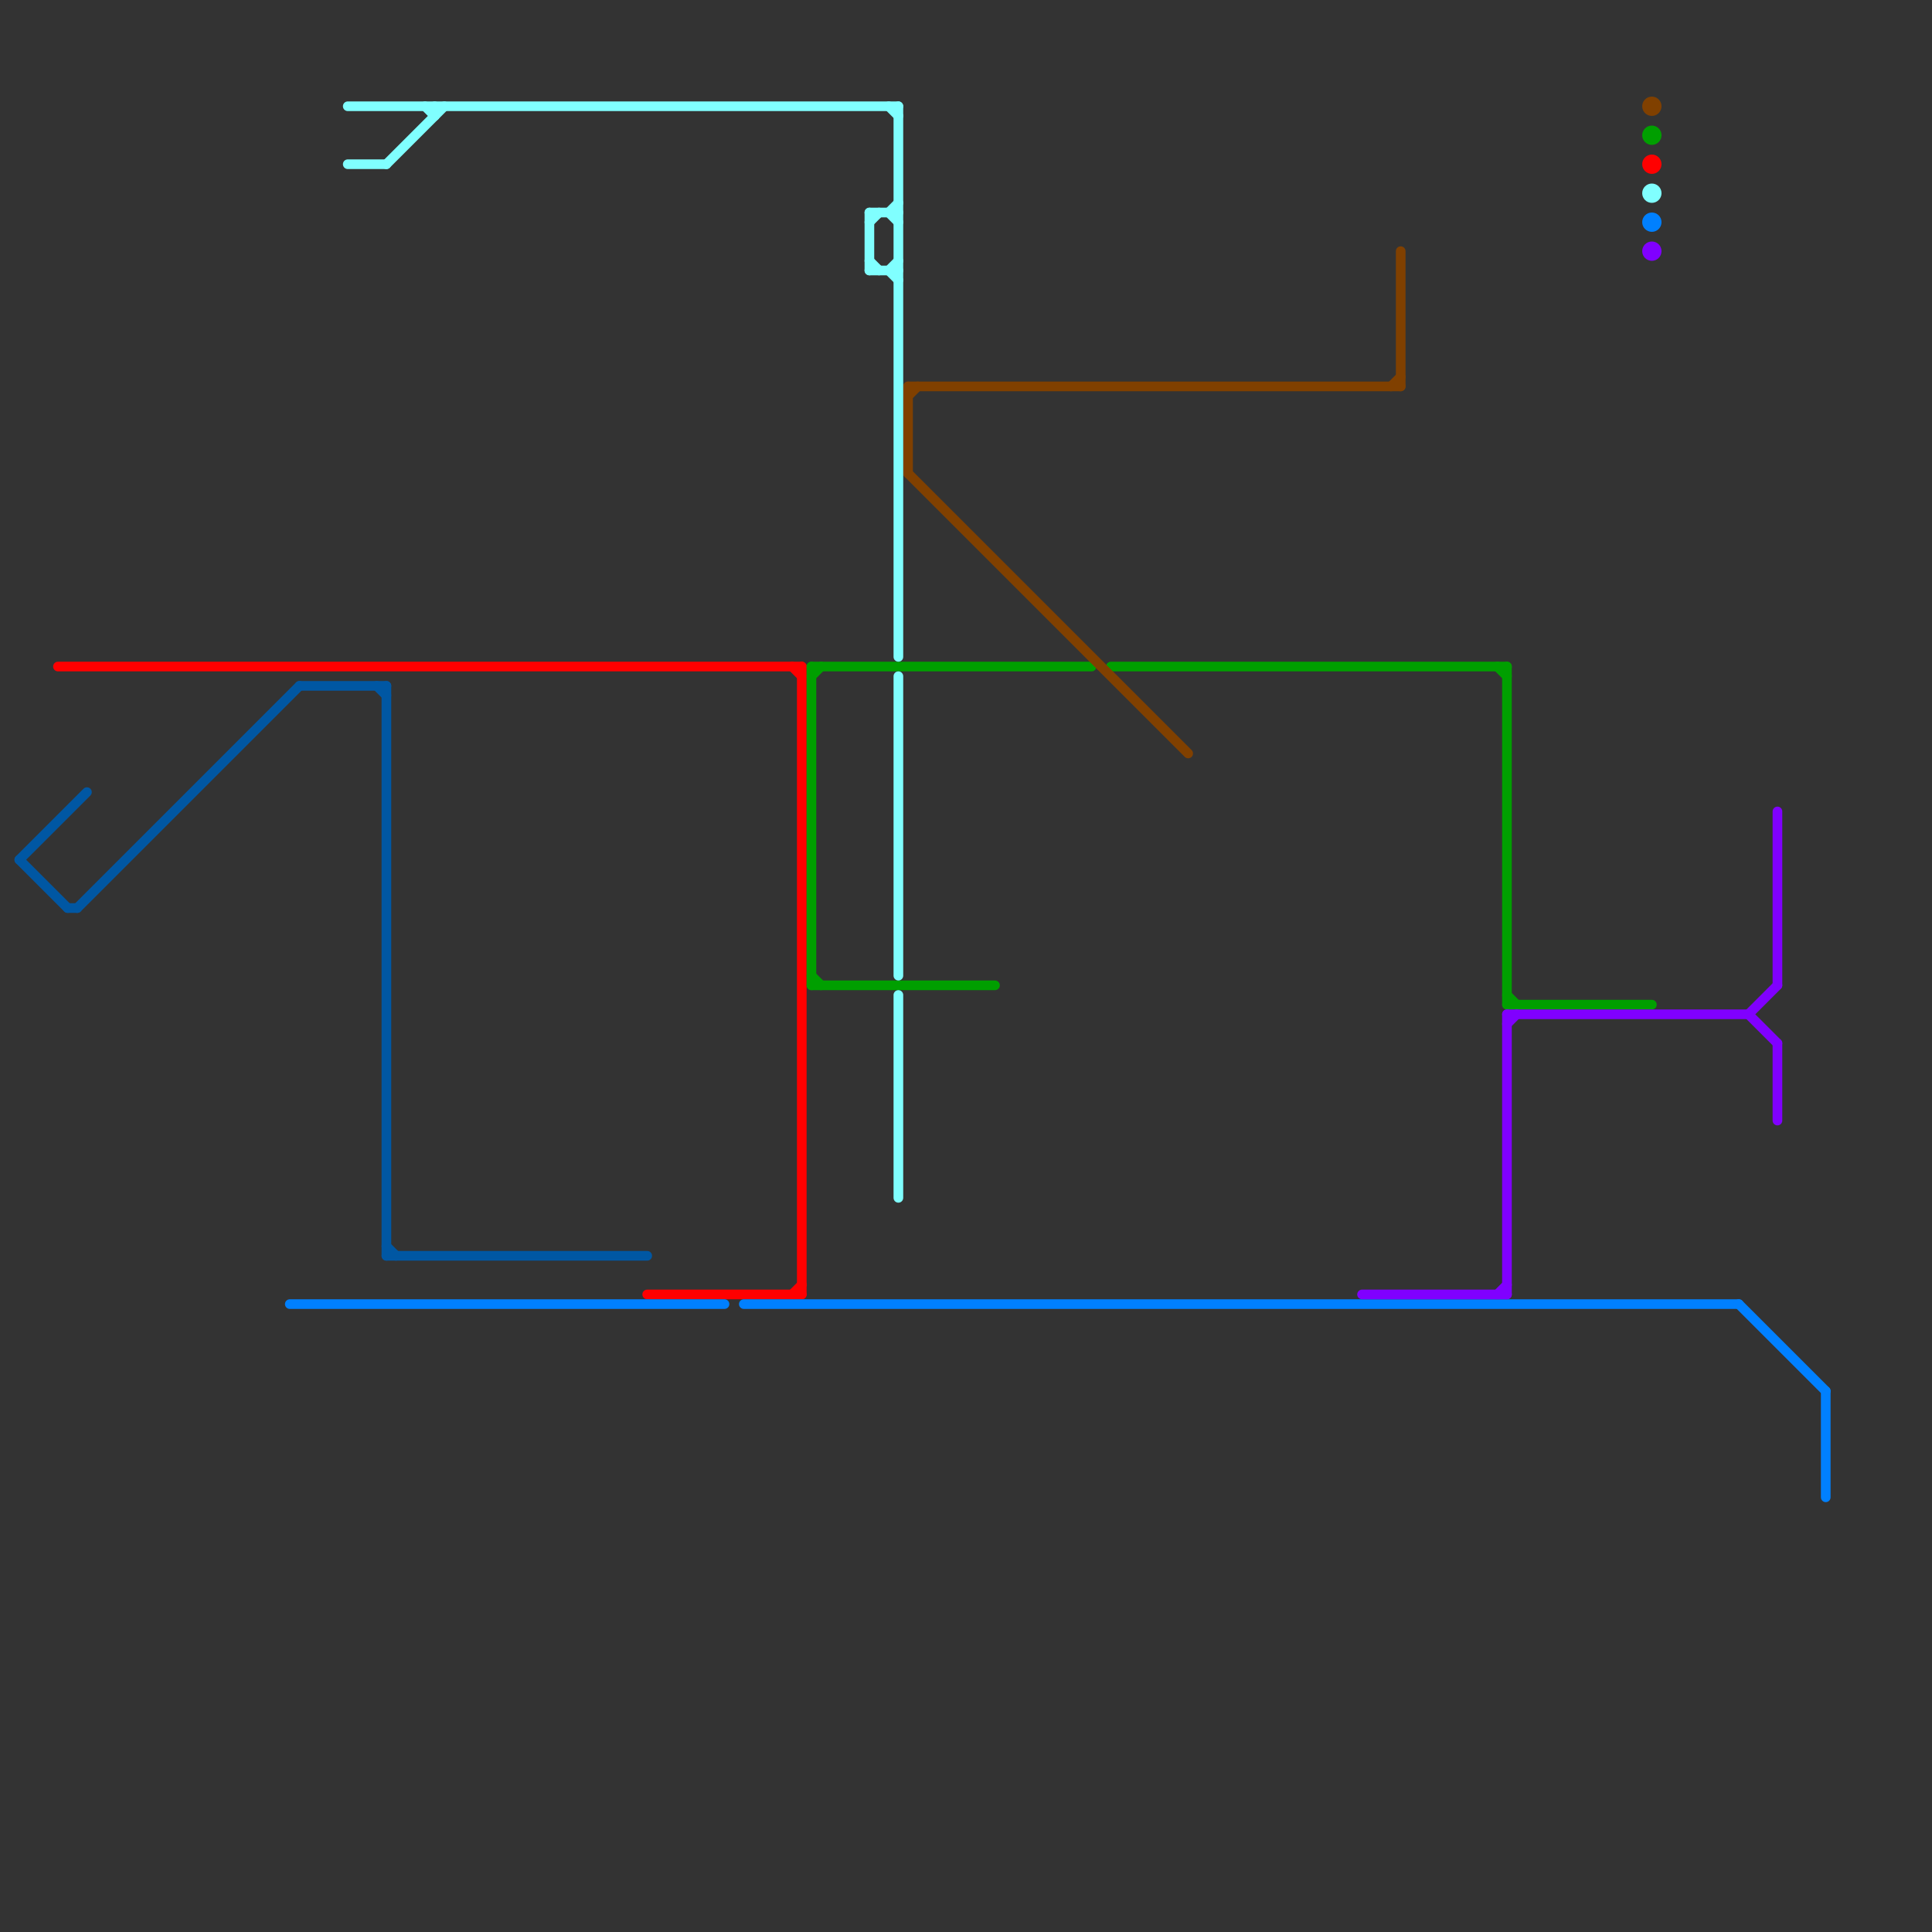 
<svg version="1.1" xmlns="http://www.w3.org/2000/svg" viewBox="0 0 200 200">
<rect x="0" y="0" width="200" height="200" fill="#333333" stroke="none"/>
<style>text { font: 1px Helvetica; font-weight: 600; white-space: pre; dominant-baseline: central; } line { stroke-width: 1; fill: none; stroke-linecap: round; stroke-linejoin: round; } .c0 { stroke: #ff0000 } .c1 { stroke: #0057a3 } .c2 { stroke: #009f00 } .c3 { stroke: #0080ff } .c4 { stroke: #804000 } .c5 { stroke: #8000ff } .c6 { stroke: #80ffff }</style><defs><g id="wm-xf"><circle r="1.2" fill="#000"/><circle r="0.9" fill="#fff"/><circle r="0.6" fill="#000"/><circle r="0.3" fill="#fff"/></g><g id="wm"><circle r="0.6" fill="#000"/><circle r="0.3" fill="#fff"/></g></defs><line class="c0" x1="82" y1="69" x2="83" y2="70"/><line class="c0" x1="82" y1="134" x2="83" y2="133"/><line class="c0" x1="83" y1="69" x2="83" y2="134"/><line class="c0" x1="67" y1="134" x2="83" y2="134"/><line class="c0" x1="6" y1="69" x2="83" y2="69"/><circle cx="171" cy="17" r="1" fill="#ff0000" /><line class="c1" x1="2" y1="89" x2="9" y2="82"/><line class="c1" x1="40" y1="129" x2="41" y2="130"/><line class="c1" x1="40" y1="130" x2="67" y2="130"/><line class="c1" x1="31" y1="71" x2="40" y2="71"/><line class="c1" x1="2" y1="89" x2="7" y2="94"/><line class="c1" x1="7" y1="94" x2="8" y2="94"/><line class="c1" x1="8" y1="94" x2="31" y2="71"/><line class="c1" x1="40" y1="71" x2="40" y2="130"/><line class="c1" x1="39" y1="71" x2="40" y2="72"/><line class="c2" x1="84" y1="69" x2="113" y2="69"/><line class="c2" x1="115" y1="69" x2="156" y2="69"/><line class="c2" x1="156" y1="69" x2="156" y2="104"/><line class="c2" x1="84" y1="101" x2="85" y2="102"/><line class="c2" x1="84" y1="102" x2="103" y2="102"/><line class="c2" x1="156" y1="103" x2="157" y2="104"/><line class="c2" x1="155" y1="69" x2="156" y2="70"/><line class="c2" x1="156" y1="104" x2="171" y2="104"/><line class="c2" x1="84" y1="70" x2="85" y2="69"/><line class="c2" x1="84" y1="69" x2="84" y2="102"/><circle cx="171" cy="14" r="1" fill="#009f00" /><line class="c3" x1="77" y1="135" x2="180" y2="135"/><line class="c3" x1="30" y1="135" x2="75" y2="135"/><line class="c3" x1="189" y1="144" x2="189" y2="155"/><line class="c3" x1="180" y1="135" x2="189" y2="144"/><circle cx="171" cy="23" r="1" fill="#0080ff" /><line class="c4" x1="94" y1="40" x2="94" y2="49"/><line class="c4" x1="94" y1="41" x2="95" y2="40"/><line class="c4" x1="144" y1="40" x2="145" y2="39"/><line class="c4" x1="145" y1="26" x2="145" y2="40"/><line class="c4" x1="94" y1="49" x2="123" y2="78"/><line class="c4" x1="94" y1="40" x2="145" y2="40"/><circle cx="171" cy="11" r="1" fill="#804000" /><line class="c5" x1="156" y1="105" x2="181" y2="105"/><line class="c5" x1="184" y1="108" x2="184" y2="116"/><line class="c5" x1="184" y1="84" x2="184" y2="102"/><line class="c5" x1="181" y1="105" x2="184" y2="102"/><line class="c5" x1="181" y1="105" x2="184" y2="108"/><line class="c5" x1="156" y1="106" x2="157" y2="105"/><line class="c5" x1="141" y1="134" x2="156" y2="134"/><line class="c5" x1="155" y1="134" x2="156" y2="133"/><line class="c5" x1="156" y1="105" x2="156" y2="134"/><circle cx="171" cy="26" r="1" fill="#8000ff" /><line class="c6" x1="36" y1="17" x2="40" y2="17"/><line class="c6" x1="90" y1="27" x2="91" y2="28"/><line class="c6" x1="36" y1="11" x2="93" y2="11"/><line class="c6" x1="93" y1="11" x2="93" y2="68"/><line class="c6" x1="92" y1="28" x2="93" y2="27"/><line class="c6" x1="92" y1="11" x2="93" y2="12"/><line class="c6" x1="92" y1="22" x2="93" y2="21"/><line class="c6" x1="93" y1="103" x2="93" y2="124"/><line class="c6" x1="90" y1="23" x2="91" y2="22"/><line class="c6" x1="93" y1="70" x2="93" y2="101"/><line class="c6" x1="45" y1="11" x2="45" y2="12"/><line class="c6" x1="44" y1="11" x2="45" y2="12"/><line class="c6" x1="90" y1="22" x2="90" y2="28"/><line class="c6" x1="92" y1="28" x2="93" y2="29"/><line class="c6" x1="92" y1="22" x2="93" y2="23"/><line class="c6" x1="90" y1="22" x2="93" y2="22"/><line class="c6" x1="40" y1="17" x2="46" y2="11"/><line class="c6" x1="90" y1="28" x2="93" y2="28"/><circle cx="171" cy="20" r="1" fill="#80ffff" />
</svg>
